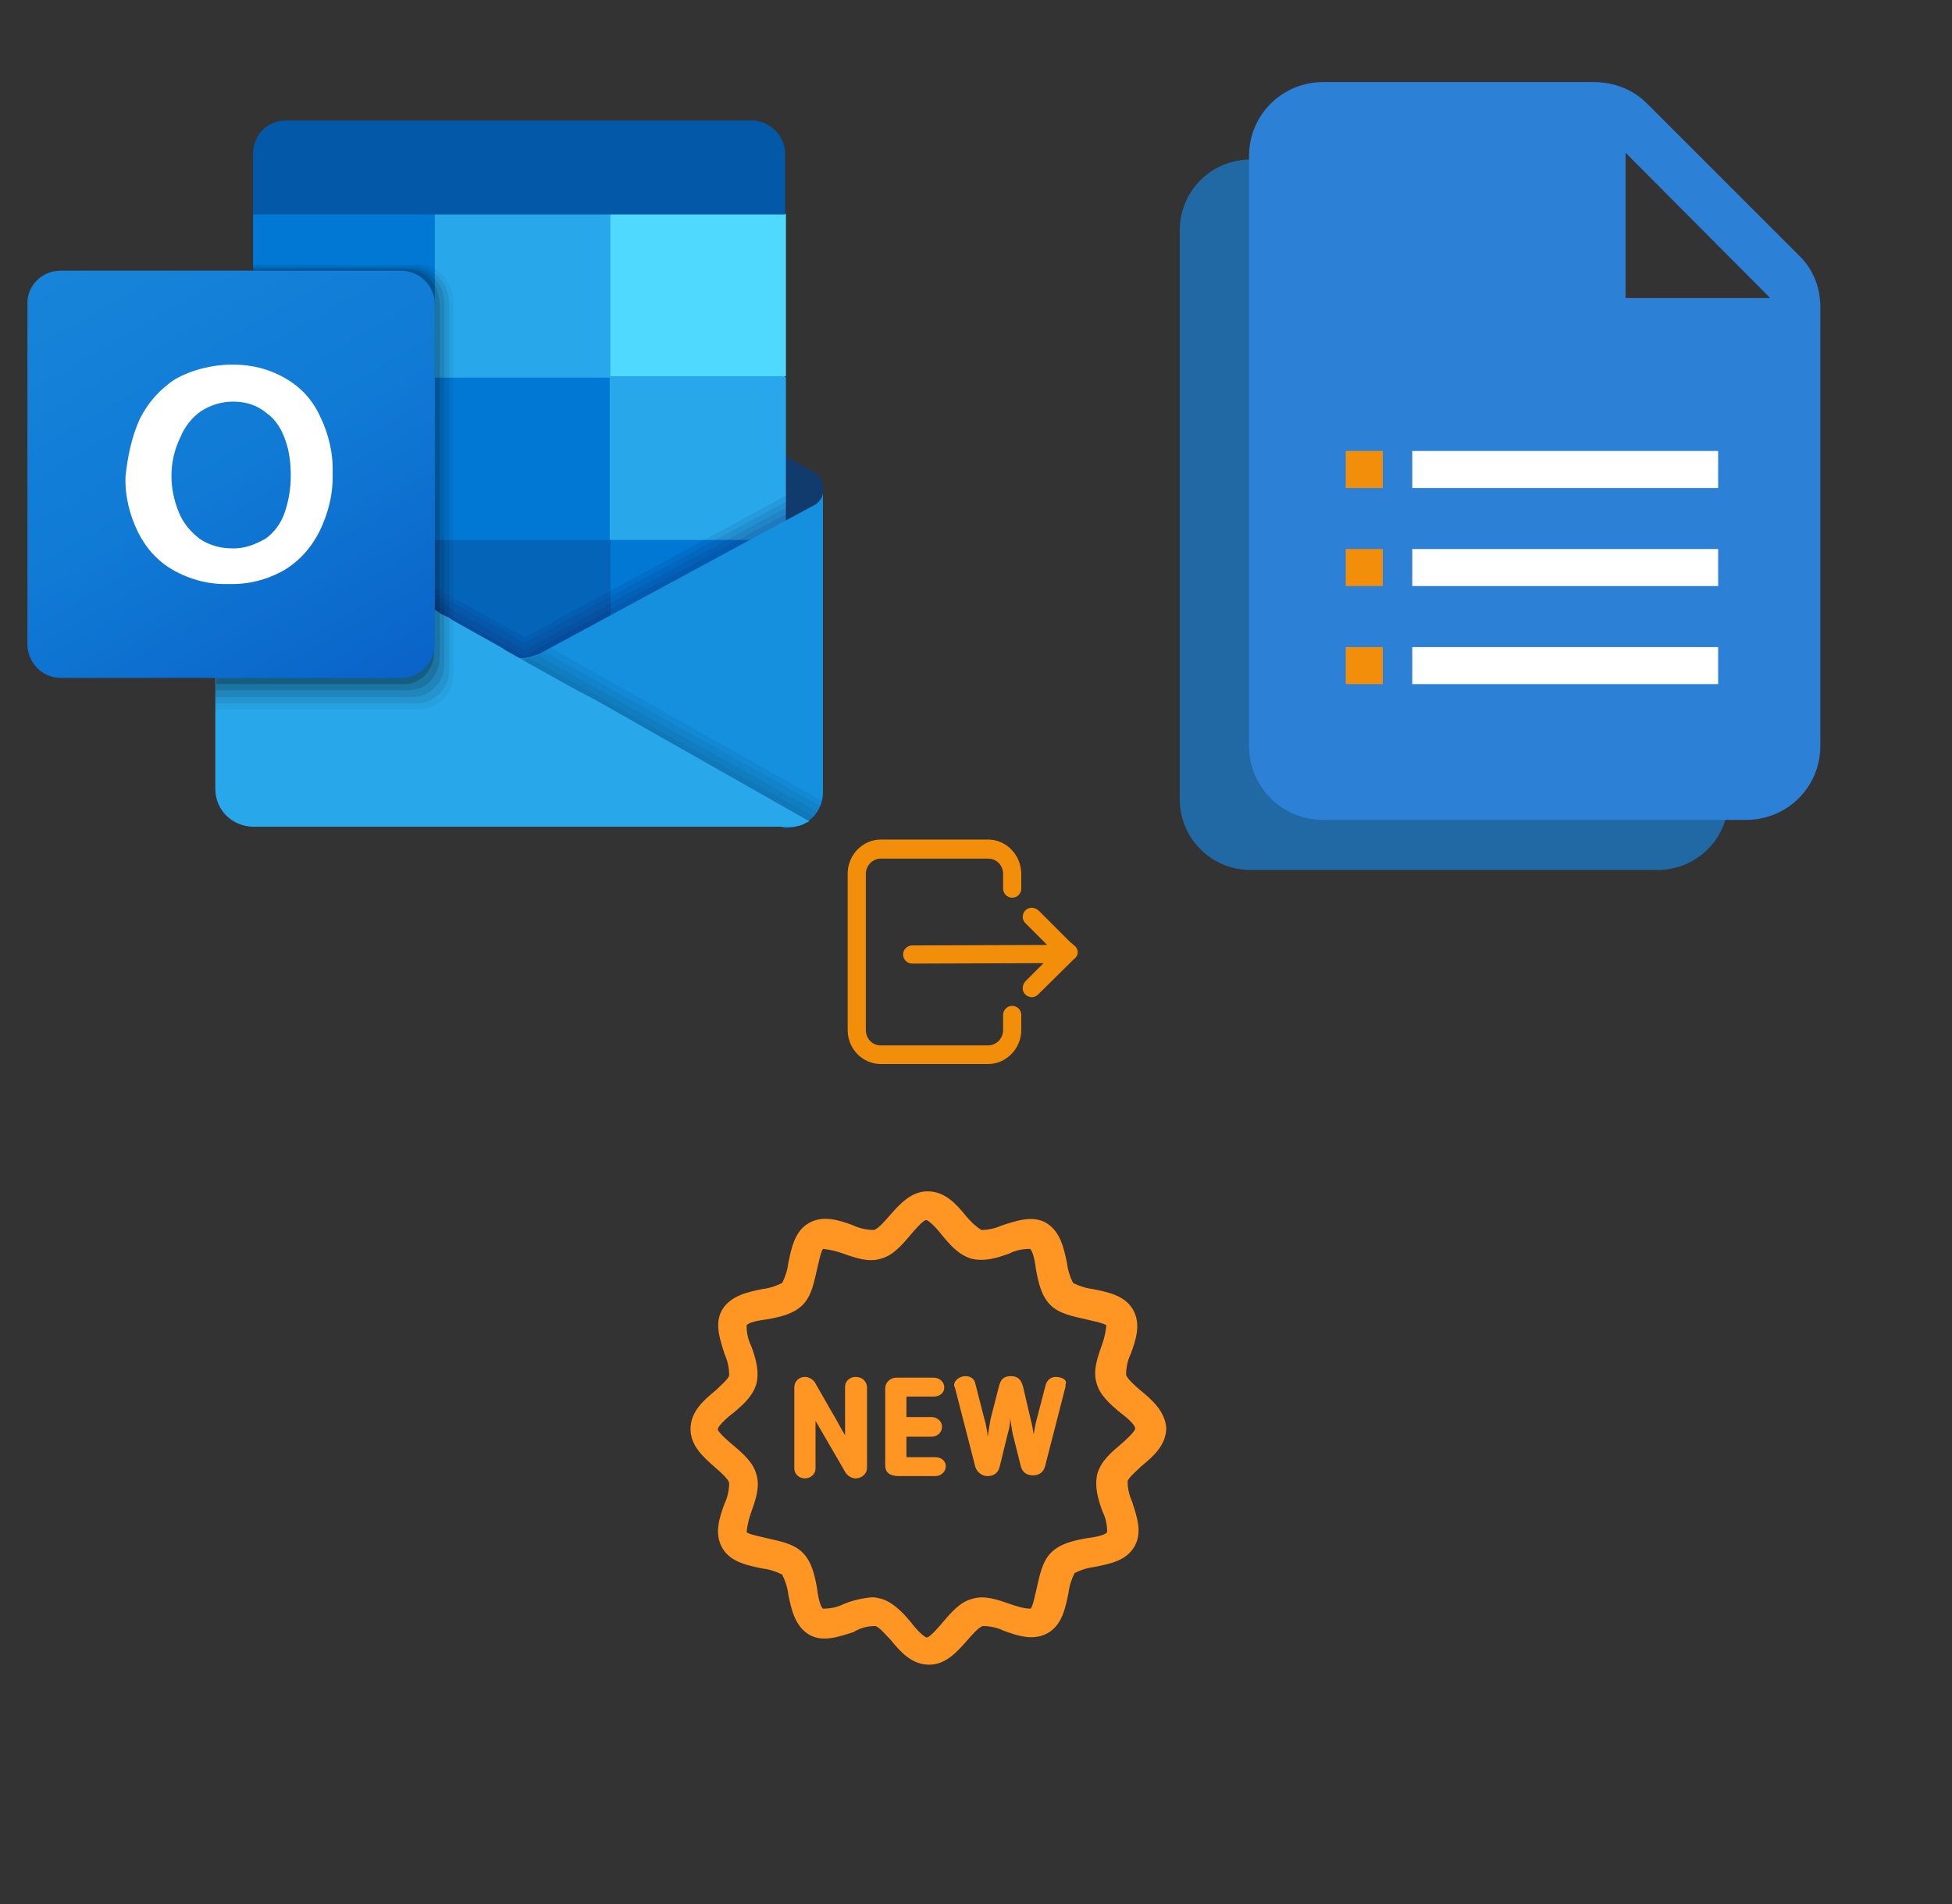 ﻿<?xml version="1.0" encoding="utf-8"?>
<!DOCTYPE svg PUBLIC "-//W3C//DTD SVG 1.1//EN" "http://www.w3.org/Graphics/SVG/1.1/DTD/svg11.dtd">
<svg width="1025" height="1000" xmlns="http://www.w3.org/2000/svg" xmlns:xlink="http://www.w3.org/1999/xlink" xmlns:xml="http://www.w3.org/XML/1998/namespace" version="1.1">
  <rect width="100%" height="100%" fill="#333333" stroke="none"/>
  <svg x="0" y="0" width="475" height="500" viewBox="0, 0, 131.9, 125.7" xml:space="preserve" id="Layer_1" enable-background="new 0 0 131.9 125.7" xmlns="http://www.w3.org/2000/svg" xmlns:xlink="http://www.w3.org/1999/xlink" xmlns:xml="http://www.w3.org/XML/1998/namespace" version="1.1">
    <g>
      <g>
        <path d="M120.1 65 C120.1 65.1 120.1 65.4 120 65.5 C120 65.6 120 65.6 120 65.7 L120 65.7 C120 65.8 120 65.8 119.9 65.9 C119.9 66 119.8 66.1 119.8 66.1 C119.6 66.5 119.2 66.8 118.9 67 L114.6 69.4 L114.2 69.6 L109.7 72.1 L108.6 72.7 L88.9 84 L88.5 84.2 L81 88.5 L80.1 89 L79.2 89.5 L78.8 89.7 C78.7 89.8 78.4 89.8 78.3 89.9 L78.3 89.9 C77.9 90.1 77.6 90.3 77.2 90.3 L77.2 90.3 C76.7 90.4 76.3 90.4 75.8 90.4 C75 90.4 74.1 90.2 73.3 89.8 C73.2 89.7 73.1 89.7 72.9 89.6 C72.9 89.6 72.8 89.6 72.8 89.5 L67 86.1 L66.2 85.6 L65.6 85.2 L65.5 85.1 L65 84.9 L64.9 84.9 L64.7 84.8 L64.6 84.7 L64.5 84.6 L64.4 85 L64.2 84.9 L64.1 84.8 L64.1 84.8 L63.9 84.7 L63.7 84.6 L63.6 84.6 L63 84.2 L46.4 74.8 L43 72.8 L41.9 72.2 L37.4 69.7 L36.9 69.5 L32.7 67.1 C32.3 66.9 32 66.5 31.8 66.2 C31.8 66.1 31.7 66 31.7 66 L31.4 65 C31.4 64.2 31.9 63.3 32.6 62.9 L32.6 62.9 L32.6 62.9 L36.8 60.5 L37.3 60.3 L56.9 49.3 L58.2 48.6 L63.1 45.9 L63.5 45.7 L63.6 45.7 L63.8 45.6 L64 45.5 L64 45.5 L64.1 45.4 L64.3 45.3 L64.5 45.2 L64.6 45.1 L64.7 45 L64.9 44.9 L65 44.9 L65.5 44.7 L65.6 44.6 L66.2 44.2 L67 43.7 L73 40 C73.2 39.9 73.4 39.8 73.5 39.8 C75 39.1 76.8 39.1 78.5 39.8 C78.7 39.9 78.9 40 79 40 L88.9 45.6 L95 49 L114.5 60 L114.9 60.2 L119.2 62.6 C119.2 62.6 119.2 62.6 119.3 62.6 L119.3 62.6 C119.6 63.3 120.1 64 120.1 65 z" style="fill:#123B6D;" />
        <polygon points="89,24.6 63.3,24.6 63.3,48.5 89,72.2 114.6,72.2 114.6,48.5" style="fill:#28A8EA;" />
        <path d="M89 72.2 L89 96 L63.3 96 L62.8 95.6 L62.7 95.6 L62.7 95.6 L62.7 95.5 L62.6 95.4 L62.2 95.2 L62.2 95.2 L61.8 94.8 L61.8 94.8 L61.7 94.7 L61.7 94.7 L61.7 94.7 L61.1 94.2 L61.1 94.2 L61 94.1 L61 94 L61 94 L60.9 93.9 L60.7 93.7 L60 93.1 L37.7 75 L36.9 74.3 L36.9 48.5 L63.4 48.5 L64 49 L64.1 49.1 L64.5 49.5 L64.7 49.7 L64.9 49.9 L65.4 50.3 L65.5 50.4 L66.1 50.9 L89 72.2 z" style="fill:#0364B8;" />
        <rect x="37.7" y="72.2" width="25.6" height="23.7" style="fill:#14447D;" />
        <rect x="89" y="72.2" width="25.6" height="23.7" style="fill:#0078D4;" />
        <rect x="89" y="24.6" width="25.6" height="23.7" style="fill:#50D9FF;" />
        <rect x="36.9" y="24.6" width="26.5" height="23.7" style="fill:#0078D4;" />
        <rect x="63.3" y="48.5" width="25.6" height="23.7" style="fill:#0078D4;" />
        <path d="M41.7 11 L109.6 11 C112.3 11 114.5 13.3 114.5 15.9 L114.5 15.9 L114.5 24.7 L114.5 24.7 L36.9 24.7 L36.9 24.7 L36.9 15.9 C36.9 13.1 39 11 41.7 11 L41.7 11 z" style="fill:#0358A7;" />
        <path d="M114.6 65.7 L77 86.1 L76.9 86.2 C76.9 86.2 76.8 86.3 76.7 86.3 C76.6 86.3 76.6 86.4 76.5 86.4 L75.3 85.7 L75.2 85.6 C75.1 85.6 75.1 85.5 75 85.5 L74.9 85.5 L67.4 81.3 L66.7 81 L66.2 80.8 L65.1 80.1 L36.9 64.3 L36.9 93.9 L114.7 93.9 L114.7 65.7 L114.6 65.7 z" enable-background="new    " opacity="0.1" style="fill:#0A2767;" />
        <path d="M114.6 66.6 L77 86.9 L76.9 87 C76.9 87 76.8 87.1 76.7 87.1 C76.6 87.1 76.6 87.2 76.5 87.2 L75.3 86.5 L75.2 86.4 C75.1 86.4 75.1 86.3 75 86.3 L74.9 86.3 L67.4 82.1 L66.8 81.7 L66.3 81.5 L65.1 81 L36.9 65.2 L36.9 94.8 L114.7 94.8 L114.7 66.6 L114.6 66.6 z" enable-background="new    " opacity="0.1" style="fill:#0A2767;" />
        <path d="M114.6 67.5 L77 87.9 L76.9 88 C76.9 88 76.8 88.1 76.7 88.1 C76.6 88.1 76.6 88.2 76.5 88.2 L75.3 87.5 L75.2 87.4 C75.1 87.4 75.1 87.3 75 87.3 L74.9 87.3 L67.4 83.1 L66.8 82.7 L66.3 82.5 L65.2 81.8 L36.9 66.2 L36.9 95.6 L114.7 95.6 L114.7 67.5 L114.6 67.5 z" enable-background="new    " opacity="0.1" style="fill:#0A2767;" />
        <path d="M114.6 68.4 L77 88.8 L76.9 89 C76.9 89 76.8 89.1 76.7 89.1 C76.6 89.1 76.6 89.2 76.5 89.2 L75.3 88.5 L75.2 88.4 C75.1 88.4 75.1 88.3 75 88.3 L74.9 88.3 L67.4 84.1 L66.8 83.7 L66.3 83.5 L65.2 82.8 L36.9 67 L36.9 96.6 L114.7 96.6 L114.7 68.4 L114.6 68.4 z" enable-background="new    " opacity="0.1" style="fill:#0A2767;" />
        <path d="M118.9 67 L118.9 67 L118.9 67 L118.9 67 L78.8 88.7 C78.7 88.8 78.4 88.9 78.2 88.9 L78.2 88.9 C76.7 89.6 74.9 89.6 73.2 88.9 L73.2 88.9 C73 88.8 72.8 88.7 72.6 88.7 L74.6 102.2 L114.5 114.2 C115.7 114.2 116.8 113.8 117.7 113.3 C119.1 112.4 120 110.7 120 109 L120 65 C120.1 65.8 119.6 66.5 118.9 67 z" style="fill:#1490DF;" />
        <path d="M80.3 87.9 L78.8 88.7 C78.7 88.8 78.4 88.9 78.2 88.9 L78.2 88.9 C76.7 89.6 74.9 89.6 73.2 88.9 L73.2 88.9 C73 88.8 72.8 88.7 72.6 88.7 L74.6 102.2 L114.5 114.2 C115.7 114.2 116.8 113.8 117.7 113.3 C118.8 112.6 119.5 111.5 119.8 110.2 L80.3 87.9 z" enable-background="new    " opacity="0.05" />
        <path d="M119.7 111 L79.4 88.5 L78.8 88.7 C78.7 88.8 78.4 88.9 78.2 88.9 L78.2 88.9 C76.7 89.6 74.9 89.6 73.2 88.9 L73.2 88.9 C73 88.8 72.8 88.7 72.6 88.7 L74.6 102.2 L114.5 114.2 C115.7 114.2 116.8 113.8 117.7 113.3 C118.7 112.7 119.3 112 119.7 111 z" enable-background="new    " opacity="0.05" />
        <path d="M119.3 111.9 L78.4 89 L78.3 89.1 L78.3 89.1 C76.8 89.8 75 89.8 73.3 89.1 L73.3 89.1 C73.1 89 72.9 88.9 72.7 88.9 L74.6 102.4 L114.5 114.4 C115.7 114.4 116.8 114 117.7 113.5 C118.4 112.8 118.9 112.4 119.3 111.9 z" enable-background="new    " opacity="0.05" />
        <path d="M118.7 112.6 L77.6 89.6 L77.4 89.5 L77.3 89.4 C76 89.8 74.6 89.6 73.4 89 L73.4 89 C73.2 88.9 73 88.8 72.8 88.8 L74.7 102.3 L114.6 114.3 C115.8 114.3 116.9 113.9 117.8 113.4 C118.2 113.1 118.4 112.8 118.7 112.6 z" enable-background="new    " opacity="0.05" />
        <path d="M118 113.2 C117.9 113.3 117.8 113.3 117.6 113.4 C117.4 113.5 117.4 113.5 117.2 113.6 C117.1 113.7 117 113.7 116.7 113.8 L116.7 113.8 C116.6 113.9 116.3 113.9 116.2 113.9 C116 114 115.8 114 115.6 114 L115.5 114 C115.4 114 115.3 114 115.1 114 C114.9 114 114.7 114 114.5 114 L37 114 C33.9 114 31.4 111.6 31.4 108.5 L31.4 108.5 L31.4 64.7 L32.7 65.4 L32.7 65.4 L32.7 65.4 L36.9 67.7 L44.6 72 L63.5 82.4 L64.1 82.8 L64.2 82.9 L64.6 83.1 L64.8 83.2 L65 83.3 L65.5 83.5 L65.6 83.6 L66.2 84 L73 87.8 C73.1 87.9 73.4 88 73.6 88.2 L75.9 89.5 L77.3 90.3 L77.3 90.3 L83.4 93.7 L85.1 94.6 L86.8 95.5 L87.5 95.9 L88.4 96.4 L118 113.2 z" style="fill:#28A8EA;" />
        <path d="M66.1 37.4 L66.1 92 C66.1 92.6 66 93.2 65.7 93.8 C65.6 94.2 65.5 94.4 65.2 94.7 C65 95.1 64.7 95.3 64.4 95.6 C64.3 95.7 64 95.8 63.9 96 C63.7 96.2 63.3 96.4 63 96.5 C62.4 96.7 61.7 96.9 61.1 96.9 L31.4 96.9 L31.4 93.2 L31.5 93.2 L31.5 65 C31.5 64.2 32 63.3 32.7 62.9 L32.7 62.9 L32.7 62.9 L36.9 60.5 L36.9 32 L61.2 32 C61.9 32 62.7 32.2 63.3 32.6 C65 33.6 66.1 35.5 66.1 37.4 z" enable-background="new    " opacity="0.05" />
        <path d="M65.5 37.6 L65.5 91.1 C65.5 92 65.3 93 64.7 93.8 C64.5 94.2 64.2 94.4 64 94.7 C63.9 94.8 63.6 94.9 63.5 95.1 C63.3 95.2 63.1 95.3 62.9 95.5 C62.8 95.5 62.7 95.6 62.7 95.6 C62 95.9 61.3 96 60.7 96 L31.4 96 L31.4 93.3 L31.5 93.3 L31.5 65 C31.5 64.2 32 63.3 32.7 62.9 L32.7 62.9 L32.7 62.9 L36.9 60.5 L36.9 32.2 L60.5 32.2 C61.6 32.2 62.5 32.6 63.3 33.3 C64.7 34.3 65.4 35.9 65.5 37.6 z" enable-background="new    " opacity="0.075" />
        <path d="M64.8 37.7 L64.8 90.3 C64.8 91.6 64.3 92.9 63.4 93.7 L63.3 93.8 C62.9 94.2 62.5 94.5 62 94.7 L62 94.7 C61.4 94.9 60.8 95.1 60.1 95.1 L31.4 95.1 L31.4 93.2 L31.5 93.2 L31.5 65 C31.5 64.2 32 63.3 32.7 62.9 L32.7 62.9 L32.7 62.9 L36.9 60.5 L36.9 32.5 L59.9 32.5 C61.3 32.5 62.5 33.1 63.5 34.2 C64.3 35.1 64.8 36.4 64.8 37.7 z" enable-background="new    " opacity="0.1" />
        <path d="M64.1 37.8 L64.1 89.3 C64.1 90.2 63.9 91.1 63.4 91.9 C62.9 92.7 62.2 93.4 61.3 93.8 C61.2 93.8 61.1 93.9 60.9 93.9 C60.4 94 60 94.1 59.4 94.1 L31.4 94.1 L31.4 93.2 L31.5 93.2 L31.5 65 C31.5 64.2 32 63.3 32.7 62.9 L32.7 62.9 L32.7 62.9 L36.9 60.5 L36.9 32.7 L59.2 32.7 C61 32.7 62.5 33.6 63.5 35.2 C63.8 36 64.1 36.8 64.1 37.8 z" enable-background="new    " opacity="0.125" />
        <path d="M63.3 37.8 L63.3 88.4 C63.4 90.5 62 92.6 59.9 93.1 C59.5 93.2 59.2 93.2 58.7 93.2 L31.4 93.2 L31.4 65 C31.4 64.2 31.9 63.3 32.6 62.9 L32.6 62.9 L32.6 62.9 L36.8 60.5 L36.8 32.9 L58.4 32.9 C61.2 32.9 63.3 35.1 63.3 37.8 z" enable-background="new    " opacity="0.2" />
        <linearGradient x1="14.287" y1="-613.52" x2="53.11" y2="-680.763" gradientUnits="userSpaceOnUse" gradientTransform="matrix(1, 0, 0, -1, 0, -584.525)" id="outlook_1_">
          <stop offset="0%" stop-color="#1784D9" />
          <stop offset="50%" stop-color="#107AD5" />
          <stop offset="100%" stop-color="#0A63C9" />
        </linearGradient>
        <path d="M8.9 32.9 L58.5 32.9 C61.2 32.9 63.4 35.2 63.4 37.8 L63.4 87.4 C63.4 90.1 61.1 92.3 58.5 92.3 L8.9 92.3 C6.1 92.3 4 90 4 87.4 L4 37.8 C3.9 35.1 6.1 32.9 8.9 32.9 z" style="fill:url(#outlook_1_);" />
        <path d="M20.4 54.5 C21.6 52.1 23.4 50.1 25.6 48.7 C28.1 47.3 31.1 46.6 33.9 46.6 C36.6 46.6 39.2 47.2 41.6 48.6 C43.9 49.9 45.6 51.8 46.7 54.2 C47.9 56.7 48.6 59.5 48.5 62.4 C48.6 65.4 47.9 68.2 46.6 70.9 C45.4 73.3 43.6 75.3 41.4 76.6 C38.9 78 36.2 78.7 33.3 78.6 C30.6 78.7 27.8 78 25.3 76.6 C23 75.3 21.3 73.4 20.1 71 C18.9 68.5 18.2 65.8 18.3 62.9 C18.6 60.1 19.2 57.1 20.4 54.5 z M26.1 68.2 C26.7 69.7 27.8 71 29.1 72 C30.4 72.9 32.1 73.4 33.7 73.4 C35.5 73.5 37.1 72.9 38.7 72 C40 71.1 41 69.7 41.5 68.2 C42.1 66.5 42.4 64.6 42.4 62.9 C42.4 61.1 42.2 59.2 41.6 57.6 C41.1 56.1 40.2 54.6 38.9 53.7 C37.5 52.5 35.8 52 34 52 C32.3 52 30.7 52.5 29.3 53.4 C28 54.3 26.9 55.7 26.3 57.2 C24.6 60.7 24.6 64.6 26.1 68.2 L26.1 68.2 z" style="fill:white;" />
        <rect x="-11.7" y="-20.1" width="164.7" height="164.7" style="fill:none;" />
      </g>
    </g>
  </svg>
  <svg x="550" y="0" width="475" height="500" viewBox="0, 0, 131.9, 125.7" xml:space="preserve" id="Layer_1#1" enable-background="new 0 0 131.9 125.7" xmlns="http://www.w3.org/2000/svg" xmlns:xlink="http://www.w3.org/1999/xlink" xmlns:xml="http://www.w3.org/XML/1998/namespace" version="1.1">
    <g>
      <path d="M74.9 19.7 C72.9 17.7 70.3 16.7 67.6 16.7 L29.6 16.7 C23.9 16.7 19.3 21.3 19.3 27 L19.3 110 C19.3 115.7 23.9 120.3 29.6 120.3 L89 120.3 C94.7 120.3 99.3 115.7 99.3 110" style="fill:#2069A5;" />
      <g>
        <g>
          <path d="M79.7 5.4 L40.2 5.4 C34.3 5.4 29.4 10.1 29.4 16.2 L29.4 102.2 C29.4 108.1 34.1 113 40.2 113 L101.9 113 C107.8 113 112.7 108.3 112.7 102.2 L112.7 38.2 C112.7 35.3 111.6 32.6 109.6 30.7 L87.4 8.5 C85.3 6.4 82.5 5.4 79.7 5.4 z M84.3 36.9 L84.3 15.7 L105.4 36.9 L84.3 36.9 z" style="fill:#2C81D6;" />
        </g>
      </g>
      <rect x="53.2" y="59.2" width="44.6" height="5.4" style="fill:white;" />
      <rect x="43.5" y="59.2" width="5.4" height="5.4" style="fill:#F28E0A;" />
      <rect x="43.5" y="73.5" width="5.4" height="5.4" style="fill:#F28E0A;" />
      <rect x="43.5" y="87.8" width="5.4" height="5.4" style="fill:#F28E0A;" />
      <rect x="53.2" y="73.5" width="44.6" height="5.4" style="fill:white;" />
      <rect x="53.2" y="87.8" width="44.6" height="5.4" style="fill:white;" />
    </g>
  </svg>
  <svg x="250" y="500" width="475" height="500" viewBox="0, 0, 68, 125.7" xml:space="preserve" id="Layer_1#2" enable-background="new 0 0 68 125.7" xmlns="http://www.w3.org/2000/svg" xmlns:xlink="http://www.w3.org/1999/xlink" xmlns:xml="http://www.w3.org/XML/1998/namespace" version="1.1">
    <g id="Layer_1_00000017508270875717587870000016084312708746865847_" />
    <g id="sync_1_" />
    <g id="add_1_" />
    <g id="move_1_" />
    <g id="transfer_1_" />
    <g id="share_1_" />
    <g id="link_1_" />
    <g id="export_1_" />
    <g id="integrate_1_" />
    <g id="connect_1_" />
    <g id="copy_1_" />
    <g id="convert_1_" />
    <g id="push" />
    <g id="upload_1_" />
    <g id="download_1_" />
    <g id="migrate_1_" />
    <g id="import_export_1_" />
    <g id="create_shared_1_" />
    <g id="auto-sync_1_" />
    <g id="two-way_sync_1_" />
    <g id="one-way_two-way_sync_1_" />
    <g id="access_1_" />
    <g id="edit" />
    <g id="manage_1_" />
    <g id="update_1_" />
    <g id="open_1_" />
    <g id="display_1_" />
    <g id="use_1_" />
    <g id="get_1_" />
    <g>
      <path d="M24.4 56.1 C23.6 56.1 23 56.7 23 57.4 L23 63.8 C22.5 63 22.1 62.2 21.7 61.5 C20.8 60 20.1 58.7 19 56.8 C18.7 56.4 18.2 56.1 17.7 56.1 C16.9 56.1 16.3 56.7 16.3 57.5 L16.3 68.2 C16.3 68.9 16.9 69.5 17.7 69.5 C18.5 69.5 19.1 68.9 19.1 68.2 L19.1 61.9 L23.1 68.8 L23.1 68.8 C23.4 69.2 23.9 69.5 24.4 69.5 C25.2 69.5 25.9 68.9 25.9 68.1 L25.9 57.4 C25.8 56.6 25.2 56.1 24.4 56.1 z" style="fill:#FF9522;" />
      <path d="M34.9 66.7 L31.1 66.7 L31.1 64 L34.4 64 C35.2 64 35.8 63.4 35.8 62.7 C35.8 61.9 35.1 61.4 34.4 61.4 L31.1 61.4 L31.1 58.7 L34.7 58.7 C35.5 58.7 36.1 58.2 36.1 57.5 C36.1 56.8 35.5 56.2 34.7 56.2 L29.8 56.2 C28.9 56.2 28.3 56.9 28.3 57.6 L28.3 67.8 C28.3 68.7 28.9 69.2 30.1 69.2 L34.9 69.2 C35.7 69.2 36.3 68.6 36.3 67.9 C36.3 67.2 35.7 66.7 34.9 66.7 z" style="fill:#FF9522;" />
      <path d="M50.8 56.1 C50.2 56.1 49.7 56.5 49.5 57.1 L48.3 61.7 C48.1 62.4 48 63.1 47.9 63.7 C47.9 63.8 47.9 63.9 47.9 64 C47.9 63.9 47.9 63.8 47.9 63.7 C47.8 63.1 47.7 62.4 47.5 61.7 L46.5 57.4 C46.3 56.7 46 56 44.9 56 C43.8 56 43.5 56.6 43.3 57.4 L42.2 61.7 C42.1 62.3 42 62.9 41.9 63.5 C41.9 63.6 41.9 63.8 41.8 63.9 C41.8 63.8 41.8 63.7 41.8 63.6 C41.7 63 41.6 62.3 41.4 61.7 L40.2 57 C40.1 56.4 39.6 56 38.9 56 C38.2 56 37.4 56.5 37.4 57.2 C37.4 57.2 37.4 57.4 37.5 57.5 L40.2 68 C40.4 68.6 41 69.2 41.8 69.2 C42.6 69.2 43.2 68.8 43.4 68 L44.5 63.5 C44.7 62.9 44.8 62.2 44.8 61.6 C44.8 61.5 44.8 61.5 44.8 61.4 C44.8 61.5 44.8 61.5 44.8 61.6 C44.9 62.2 45 62.9 45.1 63.5 L46.2 67.9 C46.4 68.7 47 69.1 47.8 69.1 C48.6 69.1 49.2 68.7 49.4 67.9 L52.1 57.4 C52.1 57.3 52.1 57.2 52.1 57.1 C52.4 56.5 51.6 56.1 50.8 56.1 z" style="fill:#FF9522;" />
      <path d="M61.9 57.8 C61.2 57.2 60.2 56.3 60.1 55.8 C60.1 54.9 60.3 53.9 60.7 53.1 L60.7 53.1 C61.4 51.2 62.1 49.1 61 47.2 C59.9 45.3 57.6 44.9 55.7 44.5 C54.8 44.4 53.9 44.1 53.1 43.7 C52.7 42.9 52.4 42 52.3 41.1 C51.9 39.1 51.4 36.9 49.6 35.8 C47.8 34.7 45.6 35.5 43.7 36.1 C42.8 36.5 41.9 36.7 41 36.7 C40.2 36.2 39.6 35.6 39 34.9 L39 34.9 C37.7 33.3 36.2 31.6 33.9 31.6 C31.7 31.6 30.2 33.3 28.8 34.9 C28.2 35.6 27.3 36.6 26.8 36.7 C25.9 36.7 24.9 36.5 24.1 36.1 L24.1 36.1 C22.2 35.4 20.1 34.7 18.2 35.8 C16.3 36.9 15.9 39.2 15.5 41.1 C15.4 42 15.1 42.9 14.7 43.7 C13.9 44.1 13 44.4 12.1 44.5 C10.1 44.9 7.9 45.4 6.8 47.2 C5.7 49 6.5 51.2 7.1 53.1 C7.5 54 7.7 54.9 7.7 55.9 C7.6 56.4 6.5 57.3 5.9 57.9 C4.3 59.2 2.6 60.7 2.6 63 C2.6 65.2 4.3 66.7 5.9 68.1 C6.6 68.7 7.6 69.6 7.7 70.1 C7.7 71 7.5 72 7.1 72.8 L7.1 72.8 C6.4 74.7 5.7 76.8 6.8 78.7 C7.9 80.6 10.2 81 12.1 81.4 C13 81.5 13.9 81.8 14.7 82.2 C15.1 83 15.4 83.9 15.5 84.8 C15.9 86.8 16.4 89 18.2 90.1 C20 91.2 22.2 90.4 24.1 89.8 C25.1 89.2 26 89 27 89 C27.5 89.1 28.4 90.2 29 90.8 C30.3 92.4 31.8 94.1 34.1 94.1 C36.3 94.1 37.8 92.4 39.2 90.8 C39.8 90.1 40.7 89.1 41.2 89 C42.1 89 43.1 89.2 43.9 89.6 L43.9 89.6 C45.8 90.3 47.9 91 49.8 89.9 C51.7 88.8 52.1 86.5 52.5 84.6 C52.6 83.7 52.9 82.8 53.3 82 C54.1 81.6 55 81.3 55.9 81.2 L55.9 81.2 C57.9 80.8 60.1 80.4 61.2 78.5 C62.3 76.6 61.5 74.5 60.9 72.6 C60.5 71.7 60.3 70.8 60.3 69.9 C60.4 69.4 61.5 68.5 62.1 67.9 C63.7 66.6 65.4 65.1 65.4 62.8 L65.4 62.8 C65.2 60.6 63.5 59.1 61.9 57.8 z M61.3 62.9 C61.3 63.3 60 64.5 59.4 65 C58.1 66.1 56.8 67.2 56.3 68.9 C55.9 70.6 56.4 72.3 57 73.9 C57.4 74.7 57.6 75.6 57.6 76.6 C57.4 77 55.8 77.3 54.9 77.4 C53.2 77.7 51.4 78.1 50.2 79.3 C49 80.5 48.7 82.3 48.3 84 C48.1 84.8 47.8 86.4 47.5 86.7 C46.6 86.7 45.7 86.4 44.8 86.1 C43.1 85.5 41.4 84.9 39.8 85.4 C38.2 85.8 37 87.2 35.9 88.5 C35.4 89.1 34.2 90.5 33.8 90.5 C33.4 90.5 32.2 89.2 31.7 88.5 C30.6 87.2 29.4 85.9 27.8 85.4 C27.4 85.3 27 85.2 26.6 85.2 C25.3 85.3 24 85.6 22.8 86.1 C22 86.5 21.1 86.7 20.1 86.7 L20.1 86.7 C19.7 86.5 19.4 84.9 19.3 84 C19 82.3 18.6 80.5 17.4 79.3 C16.2 78.1 14.4 77.8 12.7 77.4 C11.9 77.2 10.3 76.9 10 76.6 C10.1 75.7 10.3 74.8 10.6 74 C11.2 72.3 11.8 70.6 11.3 69 C10.9 67.4 9.5 66.2 8.2 65.1 C7.6 64.6 6.2 63.4 6.2 63 C6.2 62.6 7.5 61.4 8.2 60.9 C9.5 59.8 10.8 58.7 11.3 57 C11.7 55.3 11.2 53.6 10.6 52 C10.2 51.2 10 50.3 10 49.3 L10 49.3 C10.2 48.9 11.8 48.6 12.7 48.5 C14.4 48.2 16.2 47.8 17.4 46.6 C18.6 45.4 18.9 43.6 19.3 41.9 C19.5 41.1 19.8 39.5 20.1 39.2 C21 39.3 21.9 39.5 22.7 39.8 C24.4 40.4 26.1 41 27.7 40.5 C29.3 40.1 30.5 38.7 31.6 37.4 C32.1 36.8 33.3 35.4 33.7 35.4 C34.1 35.4 35.3 36.7 35.8 37.4 C36.9 38.7 38 40 39.7 40.5 C41.4 40.9 43.1 40.4 44.7 39.8 C45.5 39.4 46.4 39.2 47.4 39.2 L47.4 39.2 C47.8 39.4 48.1 41 48.2 41.9 C48.5 43.6 48.9 45.4 50.1 46.6 C51.3 47.8 53.1 48.1 54.8 48.5 C55.6 48.7 57.2 49 57.5 49.3 C57.4 50.2 57.2 51.1 56.9 51.9 C56.3 53.6 55.7 55.3 56.2 56.9 C56.6 58.5 58 59.7 59.3 60.8 C60 61.3 61.3 62.4 61.3 62.9 L61.3 62.9 z" style="fill:#FF9522;" />
    </g>
  </svg>
  <svg x="350" y="350" width="300" height="300" viewBox="0, 0, 68, 125.7" xml:space="preserve" id="Layer_1#3" enable-background="new 0 0 68 125.7" xmlns="http://www.w3.org/2000/svg" xmlns:xlink="http://www.w3.org/1999/xlink" xmlns:xml="http://www.w3.org/XML/1998/namespace" version="1.1">
    <g id="Layer_1_00000017508270875717587870000016084312708746865847_" />
    <g id="sync_1_" />
    <g id="add_1_" />
    <g id="move_1_" />
    <g id="transfer_1_" />
    <g id="share_1_" />
    <g id="link_1_" />
    <g id="export_1_" />
    <g id="integrate_1_" />
    <g id="connect_1_" />
    <g id="copy_1_" />
    <g id="convert_1_" />
    <g id="push" />
    <g id="upload_1_" />
    <g id="download_1_" />
    <g id="migrate_1_" />
    <g id="import_export_1_" />
    <g id="create_shared_1_" />
    <g id="auto-sync_1_" />
    <g id="two-way_sync_1_" />
    <g id="one-way_two-way_sync_1_" />
    <g id="access_1_" />
    <g id="edit" />
    <g id="manage_1_" />
    <g id="update_1_" />
    <g id="open_1_" />
    <g id="display_1_" />
    <g id="use_1_" />
    <g id="get_1_" />
    <g>
      <g>
        <path d="M41.9 38.1 L18.3 38.1 C14.3 38.1 11 41.5 11 45.6 L11 80 C11 84.2 14.3 87.5 18.3 87.5 L41.9 87.5 C45.9 87.5 49.2 84.1 49.2 80 L49.2 76.7 C49.2 75.6 48.3 74.7 47.2 74.7 L47.2 74.7 C46.1 74.7 45.2 75.6 45.2 76.7 L45.2 80 C45.2 81.9 43.7 83.4 41.9 83.4 L18.3 83.4 C16.4 83.4 15 81.9 15 80 L15 45.7 C15 43.8 16.5 42.3 18.3 42.3 L41.9 42.3 C43.8 42.3 45.2 43.8 45.2 45.7 L45.2 48.9 C45.2 50 46.1 50.9 47.2 50.9 L47.2 50.9 C48.3 50.9 49.2 50 49.2 48.9 L49.2 45.7 C49.2 41.5 45.9 38.1 41.9 38.1 z" style="fill:#F28E0A;" />
      </g>
      <path d="M61.6 62.6 C61.5 62.1 61.2 61.6 60.7 61.3 L60.3 60.9 L60.3 60.9 L60.1 60.8 L53.1 53.8 C52.3 53 51.1 52.9 50.3 53.5 C49.8 53.9 49.6 54.4 49.5 55 L49.5 55 C49.5 55.6 49.7 56.1 50.1 56.5 L54.9 61.3 L25.2 61.4 C24.1 61.4 23.2 62.3 23.2 63.4 C23.2 64.5 24.1 65.4 25.2 65.4 L54.1 65.3 L50.2 69.2 C49.4 70 49.3 71.2 49.9 72 C50.3 72.5 50.8 72.7 51.4 72.8 C52 72.8 52.5 72.6 52.9 72.2 L60.8 64.4 C61.5 63.9 61.7 63.2 61.6 62.6 z" style="fill:#F28E0A;" />
    </g>
  </svg>
</svg>